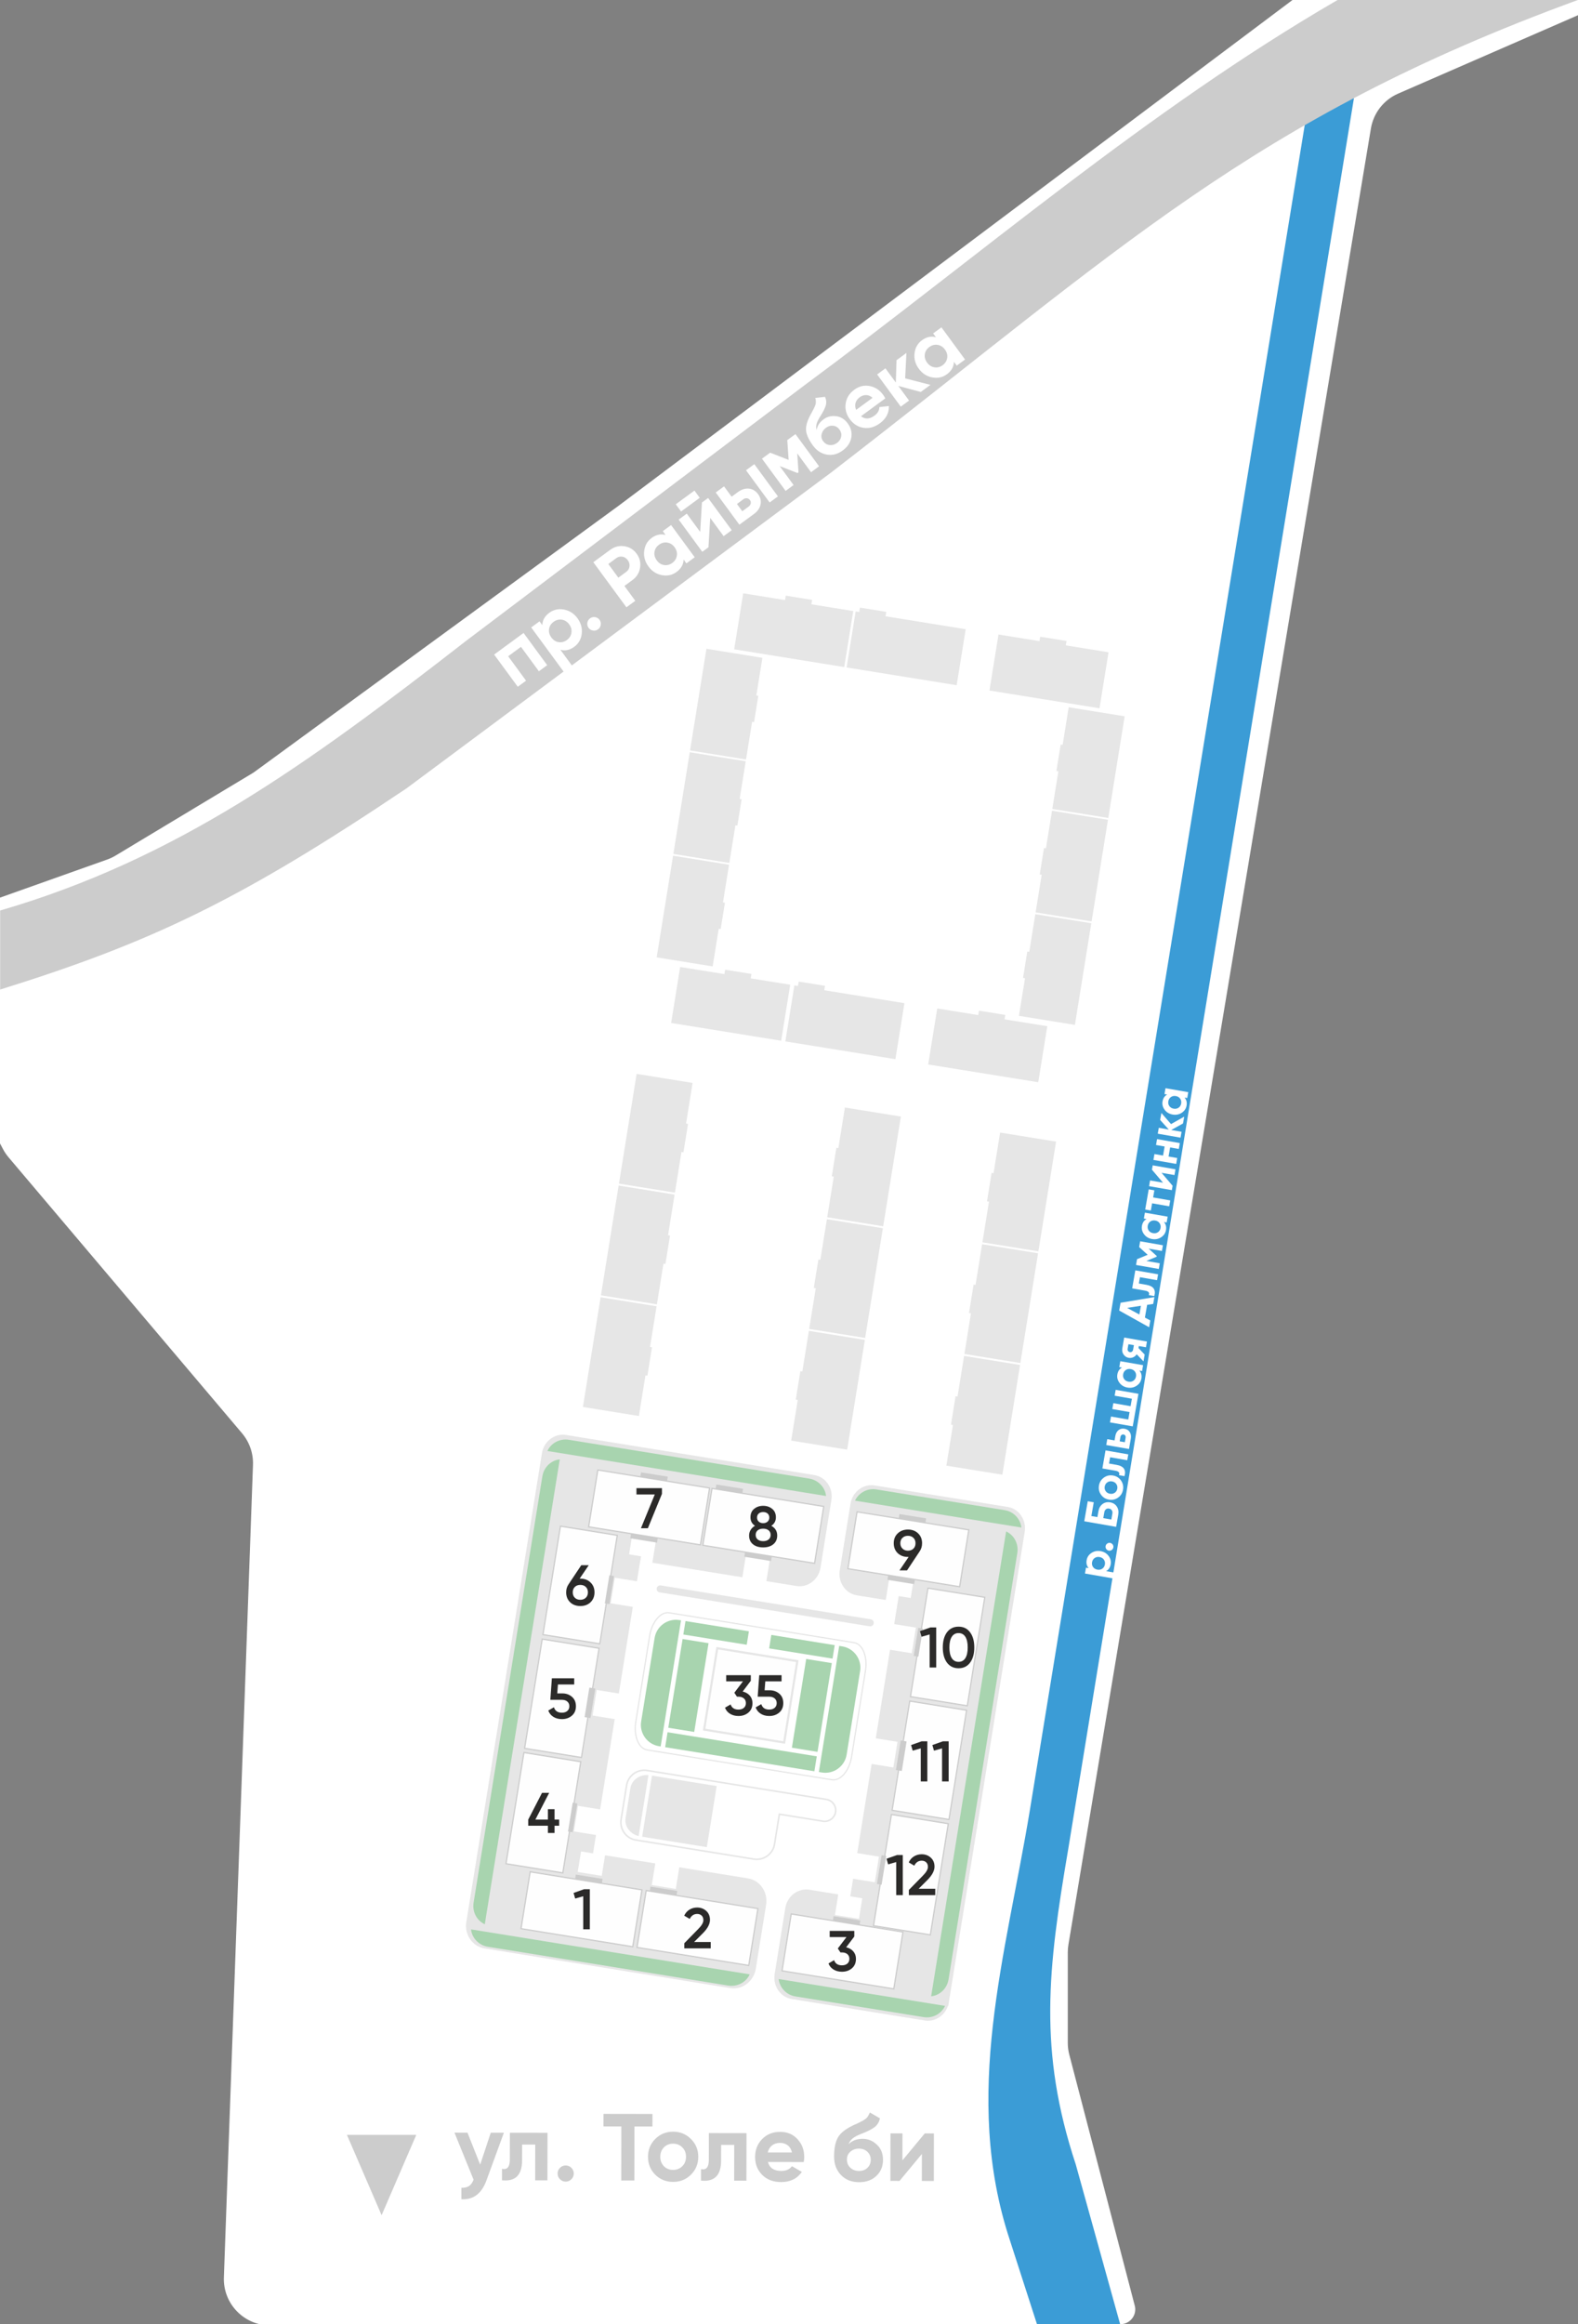 <?xml version="1.0" encoding="UTF-8"?> <svg xmlns="http://www.w3.org/2000/svg" width="2383" height="3508" viewBox="0 0 2383 3508" fill="none"><rect x="0" y="0" width="2383" height="3508" fill="#808080" stroke="none"/> <g clip-path="url(#clip0_1086_402)"> <path d="M934 763.5L2059.7 -80.899C2070.35 -88.89 2083.99 -91.779 2096.97 -88.796L2436.94 -10.66C2443.5 -9.152 2442.41 0.5 2435.68 0.5C2434.9 0.5 2434.13 0.66 2433.42 0.971L2111.34 141.319C2089.61 150.787 2074.15 170.607 2070.25 193.985L1613.45 2935.29C1612.82 2939.09 1612.5 2942.94 1612.5 2946.79V3083.52C1612.5 3089.48 1613.26 3095.42 1614.77 3101.19L1714 3481.5C1716.6 3495.27 1706.05 3508.02 1692.03 3508.04L408.157 3509.9C368.475 3509.95 336.68 3477.05 338.101 3437.39L382.031 2211.06C382.654 2193.65 376.761 2176.63 365.503 2163.33L12.914 1746.81C9.648 1742.95 6.809 1738.74 4.447 1734.27L-127.199 1485.06C-147.132 1447.33 -128.953 1400.69 -88.741 1386.4L161.881 1297.35C166.283 1295.79 170.517 1293.79 174.52 1291.38L383 1166L934 763.5Z" fill="white"></path> <path fill-rule="evenodd" clip-rule="evenodd" d="M1977.09 147.367L2044.65 148.057L1613.17 2791.04C1582.36 2972.01 1567.74 3095.11 1624.62 3267.19L1693.5 3515H1568.21L1524.98 3381.08C1452.74 3162.51 1518.91 2951.58 1555 2733.64L1977.09 147.367Z" fill="#3B9CD6"></path> <path d="M1640.99 2354.86C1641.79 2350.23 1644.24 2346.57 1648.32 2343.92C1652.4 2341.25 1656.97 2340.36 1662.07 2341.24C1667.16 2342.14 1671.17 2344.52 1674.09 2348.42C1677.03 2352.3 1678.09 2356.57 1677.28 2361.19C1676.45 2366 1674.13 2369.43 1670.33 2371.45L1688.13 2374.57L1686.59 2383.43L1638.45 2375.03L1640 2366.16L1644.07 2366.86C1641.17 2363.67 1640.14 2359.67 1640.99 2354.86ZM1664.64 2367.7C1666.77 2366.22 1668.06 2364.11 1668.55 2361.36C1669.03 2358.62 1668.51 2356.19 1667.03 2354.06C1665.53 2351.93 1663.37 2350.62 1660.51 2350.13C1657.68 2349.63 1655.2 2350.13 1653.07 2351.62C1650.94 2353.11 1649.64 2355.24 1649.16 2357.98C1648.68 2360.73 1649.18 2363.16 1650.68 2365.26C1652.18 2367.37 1654.36 2368.67 1657.19 2369.16C1660.04 2369.66 1662.53 2369.18 1664.64 2367.7Z" fill="white"></path> <path d="M1680.32 2331.25C1681.26 2332.59 1681.6 2334.07 1681.32 2335.67C1681.03 2337.28 1680.22 2338.55 1678.86 2339.49C1677.52 2340.44 1676.05 2340.78 1674.45 2340.5C1672.84 2340.22 1671.56 2339.41 1670.62 2338.06C1669.67 2336.71 1669.35 2335.24 1669.63 2333.64C1669.9 2332.03 1670.72 2330.76 1672.06 2329.82C1673.4 2328.85 1674.88 2328.52 1676.49 2328.8C1678.09 2329.08 1679.36 2329.9 1680.32 2331.25Z" fill="white"></path> <path d="M1658.8 2280.93C1659.62 2276.26 1661.68 2272.69 1664.97 2270.17C1668.26 2267.69 1672.11 2266.82 1676.51 2267.59C1680.96 2268.37 1684.3 2270.48 1686.56 2273.95C1688.81 2277.41 1689.53 2281.48 1688.72 2286.15L1685.5 2304.58L1637.37 2296.19L1642.66 2265.92L1651.73 2267.51L1648.11 2288.28L1657.24 2289.86L1658.8 2280.93ZM1679.84 2284.6C1680.18 2282.73 1679.91 2281.08 1679.04 2279.66C1678.18 2278.23 1676.79 2277.35 1674.86 2277.01C1672.93 2276.67 1671.34 2277.03 1670.08 2278.09C1668.8 2279.14 1668 2280.6 1667.67 2282.48L1666.12 2291.43L1678.28 2293.55L1679.84 2284.6Z" fill="white"></path> <path d="M1692.91 2234.67C1695.79 2238.81 1696.8 2243.42 1695.91 2248.51C1695.03 2253.6 1692.52 2257.59 1688.41 2260.48C1684.28 2263.38 1679.68 2264.38 1674.6 2263.49C1669.51 2262.6 1665.52 2260.1 1662.63 2255.98C1659.73 2251.86 1658.72 2247.26 1659.61 2242.17C1660.5 2237.09 1663.01 2233.08 1667.13 2230.17C1671.25 2227.24 1675.86 2226.23 1680.94 2227.12C1686.03 2228.01 1690.02 2230.52 1692.91 2234.67ZM1683.41 2253.16C1685.51 2251.7 1686.79 2249.65 1687.25 2246.99C1687.72 2244.33 1687.21 2241.96 1685.74 2239.87C1684.27 2237.76 1682.15 2236.48 1679.41 2236C1676.64 2235.51 1674.22 2236.02 1672.12 2237.49C1670.03 2238.97 1668.74 2241.03 1668.28 2243.69C1667.81 2246.35 1668.32 2248.71 1669.8 2250.78C1671.28 2252.87 1673.4 2254.15 1676.14 2254.62C1678.89 2255.11 1681.32 2254.61 1683.41 2253.16Z" fill="white"></path> <path d="M1669.49 2189.19L1703.87 2195.2L1702.32 2204.06L1676.47 2199.55L1674.81 2209.03L1686.29 2211.04C1696.92 2212.9 1700.88 2218.58 1698.13 2228.06L1689.81 2226.6C1690.59 2224.85 1690.52 2223.4 1689.62 2222.25C1688.71 2221.09 1686.93 2220.29 1684.27 2219.83L1664.74 2216.43L1669.49 2189.19Z" fill="white"></path> <path d="M1684.29 2167.46C1684.97 2163.57 1686.58 2160.62 1689.12 2158.61C1691.67 2156.59 1694.71 2155.9 1698.23 2156.51C1701.77 2157.13 1704.4 2158.82 1706.11 2161.57C1707.83 2164.32 1708.34 2167.65 1707.66 2171.54L1704.95 2187.08L1670.57 2181.09L1672.12 2172.21L1683.13 2174.13L1684.29 2167.46ZM1699.84 2170.11C1700.06 2168.87 1699.88 2167.79 1699.31 2166.87C1698.73 2165.93 1697.87 2165.37 1696.73 2165.18C1695.58 2164.97 1694.58 2165.21 1693.7 2165.89C1692.82 2166.56 1692.28 2167.52 1692.06 2168.75L1690.89 2175.49L1698.67 2176.85L1699.84 2170.11Z" fill="white"></path> <path d="M1683.27 2106.63L1684.81 2097.76L1719.19 2103.77L1710.6 2152.92L1676.22 2146.92L1677.77 2138.06L1703.83 2142.6L1705.81 2131.33L1679.73 2126.78L1681.3 2117.9L1707.35 2122.46L1709.32 2111.18L1683.27 2106.63Z" fill="white"></path> <path d="M1690.29 2063.43L1691.83 2054.56L1726.21 2060.56L1724.67 2069.43L1720.62 2068.71C1723.49 2071.95 1724.51 2075.99 1723.67 2080.8C1722.87 2085.38 1720.44 2089 1716.35 2091.67C1712.28 2094.33 1707.69 2095.23 1702.61 2094.33C1697.51 2093.45 1693.51 2091.06 1690.57 2087.18C1687.64 2083.28 1686.57 2079.05 1687.37 2074.46C1688.21 2069.65 1690.53 2066.21 1694.35 2064.13L1690.29 2063.43ZM1711.59 2084.01C1713.72 2082.54 1715.02 2080.43 1715.5 2077.67C1715.98 2074.93 1715.48 2072.48 1713.98 2070.36C1712.48 2068.24 1710.32 2066.92 1707.48 2066.42C1704.64 2065.93 1702.16 2066.43 1700.02 2067.93C1697.89 2069.41 1696.59 2071.53 1696.11 2074.29C1695.63 2077.04 1696.14 2079.46 1697.64 2081.58C1699.14 2083.68 1701.32 2084.97 1704.15 2085.47C1707 2085.97 1709.48 2085.48 1711.59 2084.01Z" fill="white"></path> <path d="M1697.67 2018.87L1732.05 2024.88L1730.55 2033.53L1719.83 2031.66L1719.28 2034.75L1728.62 2044.54L1726.84 2054.77L1716.58 2044.13C1715.27 2046.17 1713.52 2047.66 1711.29 2048.63C1709.07 2049.59 1706.81 2049.86 1704.53 2049.46C1701.32 2048.91 1698.74 2047.27 1696.81 2044.57C1694.87 2041.88 1694.22 2038.66 1694.87 2034.95L1697.67 2018.87ZM1702.9 2035.65C1702.67 2036.93 1702.87 2038.06 1703.48 2039.04C1704.08 2040.02 1705.03 2040.62 1706.31 2040.85C1707.55 2041.05 1708.61 2040.81 1709.49 2040.09C1710.36 2039.37 1710.92 2038.37 1711.15 2037.08L1712.32 2030.35L1704.08 2028.91L1702.9 2035.65Z" fill="white"></path> <path d="M1741.49 1968.12L1732.32 1969.5L1728.97 1988.69L1737.12 1993.08L1735.34 2003.31L1690.15 1978.08L1692.21 1966.32L1743.28 1957.81L1741.49 1968.12ZM1720.63 1984.1L1722.94 1970.91L1702.12 1974.08L1720.63 1984.1Z" fill="white"></path> <path d="M1714.49 1917.42L1748.87 1923.42L1747.32 1932.29L1721.48 1927.78L1719.82 1937.26L1731.29 1939.27C1741.93 1941.12 1745.88 1946.8 1743.14 1956.28L1734.81 1954.83C1735.59 1953.08 1735.52 1951.63 1734.62 1950.48C1733.71 1949.32 1731.92 1948.52 1729.26 1948.06L1709.74 1944.64L1714.49 1917.42Z" fill="white"></path> <path d="M1721.81 1873.57L1756.18 1879.56L1754.68 1888.15L1734.61 1884.64L1746.83 1895.78L1746.65 1896.88L1731.22 1903.25L1751.43 1906.77L1749.94 1915.31L1715.56 1909.31L1717.09 1900.58L1733.13 1893.96L1720.29 1882.29L1721.81 1873.57Z" fill="white"></path> <path d="M1727.41 1839.24L1728.95 1830.37L1763.33 1836.38L1761.79 1845.24L1757.74 1844.53C1760.61 1847.77 1761.63 1851.81 1760.79 1856.62C1759.99 1861.19 1757.56 1864.82 1753.47 1867.49C1749.4 1870.16 1744.81 1871.05 1739.73 1870.16C1734.63 1869.27 1730.63 1866.87 1727.69 1862.99C1724.76 1859.1 1723.69 1854.87 1724.49 1850.28C1725.34 1845.46 1727.65 1842.03 1731.47 1839.95L1727.41 1839.24ZM1748.71 1859.82C1750.84 1858.35 1752.14 1856.24 1752.62 1853.49C1753.1 1850.75 1752.6 1848.29 1751.1 1846.18C1749.6 1844.05 1747.44 1842.73 1744.6 1842.24C1741.76 1841.74 1739.28 1842.25 1737.14 1843.74C1735.01 1845.23 1733.71 1847.35 1733.23 1850.11C1732.75 1852.86 1733.26 1855.29 1734.76 1857.39C1736.26 1859.49 1738.44 1860.79 1741.27 1861.28C1744.12 1861.78 1746.6 1861.3 1748.71 1859.82Z" fill="white"></path> <path d="M1734.71 1795.17L1743.24 1796.66L1741.38 1807.38L1767.22 1811.9L1765.67 1820.76L1739.83 1816.25L1737.93 1827.11L1729.4 1825.62L1734.71 1795.17Z" fill="white"></path> <path d="M1739.61 1765.54L1740.76 1758.94L1775.13 1764.94L1773.61 1773.62L1754.09 1770.2L1770.79 1789.76L1769.64 1796.37L1735.26 1790.36L1736.77 1781.71L1756.3 1785.11L1739.61 1765.54Z" fill="white"></path> <path d="M1745.76 1728.22L1747.31 1719.34L1781.69 1725.34L1780.14 1734.21L1767.07 1731.92L1764.69 1745.62L1777.75 1747.89L1776.2 1756.77L1741.82 1750.76L1743.37 1741.9L1756.37 1744.16L1758.76 1730.48L1745.76 1728.22Z" fill="white"></path> <path d="M1788.29 1685.47L1786.49 1695.77L1768.7 1705.57L1784.31 1708.29L1782.76 1717.16L1748.38 1711.16L1749.93 1702.29L1765.06 1704.94L1751.99 1690.46L1753.84 1679.88L1768.41 1696.67L1788.29 1685.47Z" fill="white"></path> <path d="M1758.53 1651.35L1760.07 1642.49L1794.44 1648.49L1792.89 1657.35L1788.84 1656.64C1791.71 1659.89 1792.73 1663.92 1791.9 1668.73C1791.1 1673.31 1788.66 1676.93 1784.59 1679.61C1780.51 1682.27 1775.92 1683.16 1770.84 1682.27C1765.75 1681.38 1761.74 1678.99 1758.8 1675.1C1755.87 1671.21 1754.79 1666.98 1755.59 1662.39C1756.45 1657.57 1758.76 1654.14 1762.58 1652.06L1758.53 1651.35ZM1779.83 1671.93C1781.95 1670.46 1783.26 1668.35 1783.73 1665.6C1784.22 1662.86 1783.71 1660.41 1782.21 1658.3C1780.72 1656.16 1778.55 1654.84 1775.72 1654.35C1772.86 1653.85 1770.38 1654.36 1768.25 1655.85C1766.13 1657.34 1764.82 1659.47 1764.35 1662.22C1763.86 1664.97 1764.37 1667.4 1765.88 1669.5C1767.38 1671.6 1769.54 1672.9 1772.38 1673.39C1775.22 1673.89 1777.71 1673.41 1779.83 1671.93Z" fill="white"></path> <path fill-rule="evenodd" clip-rule="evenodd" d="M913.715 2800.34L989.565 2812.58L984.302 2845.19L1020.57 2851.05L1025.83 2818.43L1129.64 2835.18C1147.72 2838.1 1160 2856.04 1156.94 2875.05L1141.37 2971.54C1138.3 2990.55 1120.99 3003.72 1102.91 3000.8L731.53 2940.87C713.441 2937.95 701.154 2920.01 704.216 2900.99L709.799 2866.42L721.115 2796.29L800.846 2302.2L812.162 2232.05L818.396 2193.42C821.277 2175.52 837.566 2163.14 854.594 2165.88L1229.85 2226.43C1246.87 2229.18 1258.44 2246.07 1255.54 2263.96L1239.03 2366.34C1236.13 2384.23 1219.84 2396.63 1202.83 2393.88L1157.32 2386.53L1163.26 2349.77L1126.99 2343.91L1121.05 2380.69L985.163 2358.76L986.263 2351.98L991.266 2320.97L973.126 2318.04L954.997 2315.12L949.994 2346.12L968.124 2349.05L967.033 2355.84L966.843 2355.81L961.85 2386.74L928.433 2381.34L922.2 2419.97L955.617 2425.37L934.516 2556.15L901.089 2550.77L894.855 2589.4L928.283 2594.79L906.291 2731.06L872.874 2725.67L866.631 2764.3L900.058 2769.69L899.288 2774.45L895.586 2797.41L877.446 2794.49L872.444 2825.49L890.583 2828.42L908.713 2831.35L913.715 2800.34Z" fill="#E6E6E6"></path> <path fill-rule="evenodd" clip-rule="evenodd" d="M1222.14 2852.3L1265.9 2859.36L1260.89 2890.41L1279.03 2893.33L1297.16 2896.26L1302.17 2865.21L1284.04 2862.28L1287.89 2838.39L1288.31 2835.76L1321.1 2841.04L1327.33 2802.36L1294.55 2797.07L1316.28 2662.46L1349.05 2667.75L1355.3 2629.07L1322.52 2623.78L1344.09 2490.08L1376.87 2495.37L1383.11 2456.69L1350.33 2451.4L1355.74 2417.9H1355.73L1357.15 2409.07L1375.28 2412L1380.29 2380.94L1362.16 2378.02L1344.02 2375.1L1339.01 2406.15L1337.59 2414.97L1293.84 2407.92C1276.82 2405.16 1265.26 2388.27 1268.15 2370.35L1284.4 2269.65C1287.29 2251.73 1303.58 2239.33 1320.6 2242.07L1521.77 2274.54C1538.79 2277.28 1550.36 2294.19 1547.47 2312.1L1545.49 2324.31L1529.89 2421.02L1450.47 2913.19L1432.9 3022.11L1432 3027.71L1431.53 3027.63C1426.52 3042.5 1411.9 3052.14 1396.69 3049.69L1195.52 3017.22C1178.5 3014.48 1166.94 2997.57 1169.83 2979.66L1185.93 2879.88C1188.82 2861.96 1205.12 2849.55 1222.14 2852.3Z" fill="#E6E6E6"></path> <path d="M1463.04 2309.13L1294.26 2281.9L1280.41 2367.74L1449.18 2394.97L1463.04 2309.13Z" fill="#FEFEFE" stroke="#CCCCCC" stroke-width="1.851" stroke-miterlimit="22.926"></path> <path d="M1398.59 2291.79L1358.22 2285.27L1357.08 2292.29L1397.46 2298.8L1398.59 2291.79Z" fill="#CCCCCC"></path> <path d="M1122.16 2247.18L1081.78 2240.67L1080.65 2247.68L1121.03 2254.2L1122.16 2247.18Z" fill="#CCCCCC"></path> <path d="M1243.98 2273.78L1075.21 2246.55L1061.36 2332.39L1230.13 2359.62L1243.98 2273.78Z" fill="#FEFEFE" stroke="#CCCCCC" stroke-width="1.851" stroke-miterlimit="22.926"></path> <path d="M1071.56 2245.96L902.786 2218.73L888.935 2304.56L1057.71 2331.8L1071.56 2245.96Z" fill="#FEFEFE" stroke="#CCCCCC" stroke-width="1.851" stroke-miterlimit="22.926"></path> <path d="M1008.45 2228.83L968.073 2222.32L966.941 2229.33L1007.32 2235.85L1008.45 2228.83Z" fill="#CCCCCC"></path> <path d="M1373.83 2567.53L1347.22 2732.42L1433.06 2746.27L1459.67 2581.38L1373.83 2567.53Z" fill="#FEFEFE" stroke="#CCCCCC" stroke-width="1.829" stroke-miterlimit="22.926"></path> <path d="M1360.96 2628.13L1354.06 2670.85L1361.08 2671.98L1367.97 2629.26L1360.96 2628.13Z" fill="#CCCCCC" stroke="#CCCCCC" stroke-width="1.904" stroke-miterlimit="22.926"></path> <path d="M1363.62 2916.11L1194.85 2888.88L1181 2974.71L1349.77 3001.95L1363.62 2916.11Z" fill="#FEFEFE" stroke="#CCCCCC" stroke-width="1.851" stroke-miterlimit="22.926"></path> <path d="M1299.19 2898.76L1258.82 2892.25L1257.68 2899.26L1298.06 2905.78L1299.19 2898.76Z" fill="#CCCCCC"></path> <path d="M1022.75 2854.16L982.378 2847.65L981.246 2854.66L1021.62 2861.17L1022.75 2854.16Z" fill="#CCCCCC"></path> <path d="M1144.57 2880.76L975.803 2853.53L961.952 2939.37L1130.72 2966.6L1144.57 2880.76Z" fill="#FEFEFE" stroke="#CCCCCC" stroke-width="1.851" stroke-miterlimit="22.926"></path> <path d="M969.41 2852.5L800.639 2825.26L786.788 2911.1L955.559 2938.33L969.41 2852.5Z" fill="#FEFEFE" stroke="#CCCCCC" stroke-width="1.851" stroke-miterlimit="22.926"></path> <path d="M909.955 2835.96L869.58 2829.45L868.448 2836.46L908.824 2842.98L909.955 2835.96Z" fill="#CCCCCC"></path> <path d="M1289.78 2479.36L1010.72 2434.33C997.774 2432.24 984.483 2447.89 981.032 2469.27L960.134 2598.79C956.683 2620.18 964.377 2639.21 977.32 2641.3L1256.38 2686.32C1269.32 2688.41 1282.61 2672.77 1286.06 2651.38L1306.96 2521.87C1310.41 2500.48 1302.72 2481.45 1289.78 2479.36Z" stroke="#E6E6E6" stroke-width="1.802" stroke-miterlimit="22.926"></path> <path fill-rule="evenodd" clip-rule="evenodd" d="M1234.55 2644.19L1256.16 2510.24L1217.48 2504L1195.86 2637.95L1234.55 2644.19Z" fill="#A8D4AF"></path> <path fill-rule="evenodd" clip-rule="evenodd" d="M1229.82 2673.53L1004.47 2637.17L1008.11 2614.59L1047.29 2620.92L1194.77 2644.72L1233.46 2650.96L1229.82 2673.53Z" fill="#A8D4AF"></path> <path fill-rule="evenodd" clip-rule="evenodd" d="M1267.31 2484.26L1271.95 2485.01C1289.61 2487.85 1301.73 2504.63 1298.88 2522.29L1278.52 2648.45C1275.66 2666.11 1258.89 2678.22 1241.24 2675.38L1236.58 2674.63L1240.23 2652.05L1241.33 2645.28L1262.94 2511.33L1264.03 2504.57L1267.31 2484.26Z" fill="#A8D4AF"></path> <path fill-rule="evenodd" clip-rule="evenodd" d="M1164.79 2467.71L1260.54 2483.16L1257.25 2503.47L1218.57 2497.22L1161.51 2488.02L1164.79 2467.71Z" fill="#A8D4AF"></path> <path fill-rule="evenodd" clip-rule="evenodd" d="M1035.19 2446.8L1130.94 2462.24L1127.67 2482.56L1071.09 2473.43L1031.92 2467.11L1035.19 2446.8Z" fill="#A8D4AF"></path> <path fill-rule="evenodd" clip-rule="evenodd" d="M1025.86 2445.3L1028.43 2445.71L997.699 2636.08L995.148 2635.66C977.488 2632.81 965.372 2616.03 968.224 2598.38L988.584 2472.22C991.426 2454.56 1008.2 2442.44 1025.86 2445.3Z" fill="#A8D4AF"></path> <path fill-rule="evenodd" clip-rule="evenodd" d="M1009.21 2607.83L1048.38 2614.14L1069.99 2480.2L1030.82 2473.88L1009.21 2607.83Z" fill="#A8D4AF"></path> <path d="M1204.05 2507.29L1083.15 2487.78L1063.33 2610.61L1184.23 2630.11L1204.05 2507.29Z" fill="#FEFEFE" stroke="#E6E6E6" stroke-width="3.262" stroke-miterlimit="22.926"></path> <path fill-rule="evenodd" clip-rule="evenodd" d="M960.32 2777.31L1138.6 2806.07C1153.28 2808.45 1167.24 2798.37 1169.61 2783.68L1176.94 2738.26L1242.71 2748.87C1251.75 2750.33 1260.35 2744.12 1261.81 2735.09C1263.27 2726.04 1257.05 2717.45 1248.02 2715.99L1155.54 2701.07L1040.07 2682.44L977.268 2672.3C962.581 2669.93 948.624 2680.01 946.252 2694.7L937.928 2746.3C935.557 2760.98 945.632 2774.94 960.32 2777.31Z" stroke="#E6E6E6" stroke-width="2.361" stroke-miterlimit="22.926"></path> <path fill-rule="evenodd" clip-rule="evenodd" d="M969.734 2772.27L1067.42 2788.02L1082.29 2695.82L1041.73 2689.26L984.612 2680.05L969.734 2772.27ZM979.279 2679.28C966.012 2678.16 953.986 2686.61 952.015 2698.85L944.701 2744.16C942.72 2756.41 951.485 2768.21 964.431 2771.33L979.279 2679.28Z" fill="#E6E6E6"></path> <path d="M1314.92 2445.07L997.638 2393.88C995.249 2393.49 992.998 2395.13 992.61 2397.53C992.223 2399.93 993.845 2402.19 996.234 2402.58L1313.52 2453.78C1315.91 2454.16 1318.16 2452.53 1318.54 2450.12C1318.93 2447.72 1317.31 2445.46 1314.92 2445.07Z" fill="#E6E6E6" stroke="#E6E6E6" stroke-width="1.845" stroke-miterlimit="22.926"></path> <path d="M1381.65 2384.07L1341.28 2377.55L1340.15 2384.56L1380.52 2391.08L1381.65 2384.07Z" fill="#CCCCCC"></path> <path d="M1165.51 2349.22L1125.14 2342.7L1124 2349.72L1164.38 2356.23L1165.51 2349.22Z" fill="#CCCCCC"></path> <path d="M993.314 2321.4L952.938 2314.89L951.807 2321.9L992.182 2328.42L993.314 2321.4Z" fill="#CCCCCC"></path> <path d="M1401.34 2397.08L1374.92 2560.81L1460.75 2574.66L1487.17 2410.93L1401.34 2397.08Z" fill="#FEFEFE" stroke="#CCCCCC" stroke-width="1.823" stroke-miterlimit="22.926"></path> <path d="M1346.2 2738.76L1319.12 2906.61L1404.95 2920.46L1432.04 2752.61L1346.2 2738.76Z" fill="#FEFEFE" stroke="#CCCCCC" stroke-width="1.846" stroke-miterlimit="22.926"></path> <path d="M1386.71 2456.95L1379.87 2499.37L1386.88 2500.51L1393.73 2458.08L1386.71 2456.95Z" fill="#CCCCCC"></path> <path d="M1331.33 2800.16L1324.31 2843.64L1331.32 2844.78L1338.34 2801.29L1331.33 2800.16Z" fill="#CCCCCC"></path> <path d="M904.661 2487.84L878.055 2652.72L792.217 2638.87L818.824 2473.99L904.661 2487.84Z" fill="#FEFEFE" stroke="#CCCCCC" stroke-width="1.829" stroke-miterlimit="22.926"></path> <path d="M897.813 2549.41L890.919 2592.13L883.905 2591L890.798 2548.28L897.813 2549.41Z" fill="#CCCCCC" stroke="#CCCCCC" stroke-width="1.904" stroke-miterlimit="22.926"></path> <path d="M932.165 2317.39L905.746 2481.11L819.909 2467.26L846.328 2303.54L932.165 2317.39Z" fill="#FEFEFE" stroke="#CCCCCC" stroke-width="1.823" stroke-miterlimit="22.926"></path> <path d="M877.032 2659.07L849.948 2826.91L764.111 2813.06L791.194 2645.22L877.032 2659.07Z" fill="#FEFEFE" stroke="#CCCCCC" stroke-width="1.846" stroke-miterlimit="22.926"></path> <path d="M927.214 2378.82L920.369 2421.24L913.355 2420.11L920.2 2377.69L927.214 2378.82Z" fill="#CCCCCC"></path> <path d="M871.834 2722.03L864.816 2765.52L857.802 2764.39L864.819 2720.9L871.834 2722.03Z" fill="#CCCCCC"></path> <path fill-rule="evenodd" clip-rule="evenodd" d="M1542.48 2305.61L1291.16 2265.06C1296.76 2253.22 1309.76 2245.91 1323.32 2248.1L1517.29 2279.4C1530.86 2281.59 1540.9 2292.61 1542.48 2305.61Z" fill="#A8D4AF"></path> <path fill-rule="evenodd" clip-rule="evenodd" d="M1247.45 2258.01L826.64 2190.1C831.922 2178.27 845.189 2170.95 859.127 2173.2L1221.93 2231.74C1235.85 2234 1246.16 2245.11 1247.45 2258.01Z" fill="#A8D4AF"></path> <path fill-rule="evenodd" clip-rule="evenodd" d="M1427.18 3027.65L1175.85 2987.1C1177.44 3000.1 1187.49 3011.12 1201.05 3013.31L1395.02 3044.61C1408.58 3046.8 1421.59 3039.5 1427.18 3027.65Z" fill="#A8D4AF"></path> <path fill-rule="evenodd" clip-rule="evenodd" d="M1132.15 2980.04L711.33 2912.14C712.631 2925.04 722.926 2936.16 736.853 2938.4L1099.65 2996.94C1113.59 2999.19 1126.87 2991.88 1132.15 2980.04Z" fill="#A8D4AF"></path> <path fill-rule="evenodd" clip-rule="evenodd" d="M845.32 2202.76L732.101 2904.39C720.265 2899.1 712.951 2885.83 715.192 2871.9L819.046 2228.28C821.297 2214.36 832.423 2204.05 845.32 2202.76Z" fill="#A8D4AF"></path> <path fill-rule="evenodd" clip-rule="evenodd" d="M1519.38 2311.53L1406.17 3013.15C1419.07 3011.86 1430.18 3001.57 1432.44 2987.63L1536.29 2344.02C1538.54 2330.09 1531.22 2316.81 1519.38 2311.53Z" fill="#A8D4AF"></path> <path fill-rule="evenodd" clip-rule="evenodd" d="M725.127 3267.26L741.125 3219.07L760.936 3219.1L734.702 3290.82C727.398 3310.99 714.751 3320.53 696.772 3319.45L696.792 3302.23C701.675 3302.33 705.527 3301.43 708.348 3299.52C711.18 3297.62 713.451 3294.42 715.182 3289.92L686.307 3218.98L705.967 3219.01L725.127 3267.26ZM769.97 3219.12L826.81 3219.2L826.69 3290.96L808.18 3290.93L808.26 3236.97L788.46 3236.94L788.42 3260.9C788.39 3283 778.275 3292.99 758.094 3290.85L758.124 3273.49C761.946 3274.45 764.868 3273.79 766.879 3271.49C768.89 3269.2 769.9 3265.32 769.91 3259.87L769.97 3219.12ZM866.461 3280.69C866.451 3284.04 865.25 3286.9 862.859 3289.3C860.468 3291.69 857.596 3292.88 854.244 3292.87C850.893 3292.87 848.021 3291.67 845.64 3289.27C843.249 3286.87 842.058 3284 842.058 3280.65C842.068 3277.3 843.269 3274.44 845.67 3272.05C848.061 3269.66 850.933 3268.47 854.284 3268.48C857.626 3268.48 860.497 3269.68 862.889 3272.08C865.28 3274.47 866.461 3277.34 866.461 3280.69ZM911.384 3190.63L985.283 3190.75L985.253 3209.7L958.128 3209.65L957.998 3291.17L938.198 3291.14L938.328 3209.62L911.354 3209.58L911.384 3190.63ZM1043.4 3282.41C1036.12 3289.67 1027.12 3293.29 1016.41 3293.28C1005.69 3293.26 996.709 3289.61 989.445 3282.32C982.181 3275.04 978.559 3266.04 978.579 3255.33C978.599 3244.7 982.251 3235.77 989.535 3228.5C996.909 3221.15 1005.91 3217.48 1016.53 3217.5C1027.15 3217.52 1036.14 3221.21 1043.49 3228.59C1050.85 3235.97 1054.52 3244.92 1054.5 3255.45C1054.48 3266.06 1050.79 3275.06 1043.4 3282.41ZM1002.52 3269.58C1006.25 3273.31 1010.89 3275.18 1016.44 3275.19C1021.98 3275.2 1026.62 3273.34 1030.37 3269.62C1034.1 3265.89 1035.98 3261.16 1035.99 3255.42C1036 3249.68 1034.14 3244.94 1030.41 3241.2C1026.68 3237.46 1022.05 3235.59 1016.5 3235.58C1010.95 3235.57 1006.31 3237.43 1002.57 3241.15C998.93 3244.97 997.099 3249.72 997.089 3255.36C997.089 3261 998.9 3265.74 1002.52 3269.58ZM1070.49 3219.6L1127.32 3219.69L1127.2 3291.44L1108.69 3291.41L1108.78 3237.45L1088.97 3237.42L1088.93 3261.38C1088.9 3283.48 1078.78 3293.47 1058.6 3291.33L1058.63 3273.97C1062.45 3274.93 1065.37 3274.27 1067.39 3271.97C1069.4 3269.68 1070.42 3265.8 1070.42 3260.35L1070.49 3219.6ZM1213.78 3263.31L1159.68 3263.22C1162.05 3272.22 1168.8 3276.73 1179.89 3276.74C1186.98 3276.76 1192.33 3274.37 1195.98 3269.6L1210.89 3278.23C1203.8 3288.46 1193.36 3293.56 1179.58 3293.54C1167.72 3293.52 1158.2 3289.92 1151.04 3282.72C1143.88 3275.54 1140.3 3266.49 1140.31 3255.59C1140.33 3244.87 1143.9 3235.88 1150.98 3228.62C1157.98 3221.36 1167.08 3217.74 1178.26 3217.76C1188.89 3217.78 1197.54 3221.42 1204.23 3228.7C1211.1 3235.99 1214.53 3244.98 1214.51 3255.71C1214.51 3257.71 1214.27 3260.25 1213.78 3263.31ZM1159.41 3248.87L1196.01 3248.92C1194.97 3244.23 1192.84 3240.65 1189.64 3238.16C1186.44 3235.66 1182.65 3234.42 1178.24 3234.41C1173.26 3234.4 1169.15 3235.66 1165.9 3238.19C1162.64 3240.72 1160.47 3244.28 1159.41 3248.87ZM1297.26 3293.72C1285.97 3293.71 1276.83 3290.06 1269.86 3282.77C1262.99 3275.49 1259.56 3266.25 1259.58 3255.06C1259.6 3242.91 1261.43 3233.49 1265.08 3226.79C1268.63 3220.1 1275.95 3214.04 1287.06 3208.6C1287.35 3208.41 1287.9 3208.12 1288.71 3207.74C1289.53 3207.36 1290.39 3206.98 1291.3 3206.6C1292.21 3206.22 1293.09 3205.84 1293.95 3205.46L1299.99 3202.45C1301.43 3201.79 1302.96 3200.93 1304.58 3199.88C1306.98 3198.45 1308.75 3196.97 1309.9 3195.44C1311.05 3193.91 1312.3 3191.61 1313.64 3188.55L1328.84 3197.33C1327.59 3203.17 1324.76 3207.7 1320.35 3210.96C1315.84 3214.2 1309.34 3217.44 1300.82 3220.68C1294.88 3222.97 1290.48 3225.3 1287.6 3227.69C1284.73 3230.07 1282.67 3233 1281.42 3236.44C1286.69 3231 1293.87 3228.27 1302.96 3228.29C1310.99 3228.3 1318.08 3231.24 1324.19 3237.08C1330.39 3242.83 1333.49 3250.49 1333.47 3260.06C1333.46 3269.91 1330.1 3277.99 1323.39 3284.29C1316.79 3290.6 1308.07 3293.74 1297.26 3293.72ZM1297.06 3243.06C1292.26 3243.05 1288.06 3244.53 1284.42 3247.49C1280.78 3250.55 1278.96 3254.52 1278.95 3259.39C1278.94 3264.46 1280.65 3268.63 1284.09 3271.89C1287.62 3275.15 1291.97 3276.78 1297.15 3276.79C1302.41 3276.8 1306.66 3275.23 1309.92 3272.07C1313.27 3268.92 1314.95 3264.9 1314.96 3260.02C1314.97 3255.15 1313.3 3251.11 1309.96 3247.89C1306.62 3244.68 1302.32 3243.07 1297.06 3243.06ZM1362.75 3260.82L1396.54 3220.12L1410.32 3220.14L1410.2 3291.9L1392.12 3291.87L1392.18 3251.11L1358.4 3291.82L1344.62 3291.79L1344.73 3220.03L1362.82 3220.06L1362.75 3260.82Z" fill="#CCCCCC"></path> <path d="M961.14 2255.7V2246.18H999.62V2254.83L978.349 2306.71H967.893L988.814 2255.7H961.14Z" fill="#2B2A29"></path> <path d="M1164.79 2303C1170.73 2306.28 1173.7 2311.19 1173.7 2317.7C1173.7 2323.18 1171.78 2327.53 1167.95 2330.76C1164.12 2333.99 1158.96 2335.6 1152.51 2335.6C1146.06 2335.6 1140.89 2334.02 1137.03 2330.85C1133.17 2327.67 1131.24 2323.29 1131.24 2317.7C1131.24 2314.59 1132.02 2311.75 1133.58 2309.18C1135.13 2306.62 1137.32 2304.56 1140.14 2303C1135.59 2300 1133.32 2295.74 1133.32 2290.2C1133.32 2284.67 1135.16 2280.4 1138.85 2277.41C1142.59 2274.35 1147.15 2272.83 1152.51 2272.83C1157.81 2272.83 1162.33 2274.35 1166.09 2277.41C1169.84 2280.46 1171.71 2284.73 1171.71 2290.2C1171.71 2295.68 1169.4 2299.95 1164.79 2303ZM1152.51 2282.25C1149.75 2282.25 1147.51 2282.98 1145.81 2284.45C1144.1 2285.92 1143.25 2287.98 1143.25 2290.63C1143.25 2293.18 1144.12 2295.21 1145.86 2296.73C1147.59 2298.26 1149.8 2299.02 1152.51 2299.02C1155.16 2299.02 1157.37 2298.26 1159.12 2296.73C1160.88 2295.21 1161.76 2293.18 1161.76 2290.63C1161.76 2287.98 1160.89 2285.92 1159.17 2284.45C1157.44 2282.98 1155.22 2282.25 1152.51 2282.25ZM1152.51 2326.17C1155.91 2326.17 1158.63 2325.34 1160.68 2323.66C1162.72 2321.99 1163.76 2319.69 1163.76 2316.75C1163.76 2313.81 1162.72 2311.51 1160.68 2309.83C1158.63 2308.16 1155.91 2307.32 1152.51 2307.32C1149.05 2307.32 1146.3 2308.16 1144.25 2309.83C1142.2 2311.51 1141.18 2313.81 1141.18 2316.75C1141.18 2319.69 1142.2 2321.99 1144.25 2323.66C1146.3 2325.34 1149.05 2326.17 1152.51 2326.17Z" fill="#2B2A29"></path> <path d="M1392.48 2329.33C1392.48 2333.94 1391.27 2338 1388.85 2341.52L1369.74 2370.32H1358.34L1372.16 2350H1371.13C1364.84 2350 1359.69 2348.09 1355.66 2344.29C1351.67 2340.42 1349.68 2335.44 1349.68 2329.33C1349.68 2323.22 1351.67 2318.26 1355.66 2314.46C1359.69 2310.6 1364.84 2308.66 1371.13 2308.66C1377.47 2308.66 1382.6 2310.6 1386.52 2314.46C1390.49 2318.26 1392.48 2323.22 1392.48 2329.33ZM1359.63 2329.33C1359.63 2332.62 1360.71 2335.31 1362.87 2337.41C1365.03 2339.52 1367.78 2340.57 1371.13 2340.57C1374.48 2340.57 1377.21 2339.55 1379.35 2337.5C1381.48 2335.46 1382.54 2332.73 1382.54 2329.33C1382.54 2325.92 1381.48 2323.2 1379.35 2321.16C1377.21 2319.11 1374.48 2318.09 1371.13 2318.09C1367.78 2318.09 1365.03 2319.11 1362.87 2321.16C1360.71 2323.2 1359.63 2325.92 1359.63 2329.33Z" fill="#2B2A29"></path> <path d="M1389.25 2461.99L1405.17 2456.37H1413.82V2516.9H1403.87V2467.01L1391.68 2470.47L1389.25 2461.99Z" fill="#2B2A29"></path> <path d="M1465 2509.46C1460.85 2515.17 1455.04 2518.02 1447.53 2518.02C1440.1 2518.02 1434.25 2515.17 1429.98 2509.46C1425.83 2503.76 1423.76 2496.14 1423.76 2486.64C1423.76 2477.12 1425.83 2469.51 1429.98 2463.81C1434.25 2458.1 1440.1 2455.24 1447.53 2455.24C1455.04 2455.24 1460.85 2458.1 1465 2463.81C1469.22 2469.46 1471.32 2477.06 1471.32 2486.64C1471.32 2496.2 1469.22 2503.82 1465 2509.46ZM1447.53 2508.34C1452.04 2508.34 1455.47 2506.47 1457.83 2502.72C1460.19 2498.97 1461.37 2493.61 1461.37 2486.64C1461.37 2479.66 1460.19 2474.3 1457.83 2470.55C1455.47 2466.81 1452.04 2464.93 1447.53 2464.93C1443.1 2464.93 1439.68 2466.81 1437.29 2470.55C1434.9 2474.3 1433.71 2479.66 1433.71 2486.64C1433.71 2493.61 1434.9 2498.97 1437.29 2502.72C1439.68 2506.47 1443.1 2508.34 1447.53 2508.34Z" fill="#2B2A29"></path> <path d="M1290.12 2922.91L1277.84 2939.17C1282.34 2940.21 1285.93 2942.27 1288.61 2945.36C1291.28 2948.44 1292.62 2952.2 1292.62 2956.64C1292.62 2962.7 1290.58 2967.45 1286.49 2970.91C1282.46 2974.36 1277.43 2976.09 1271.44 2976.09C1266.72 2976.09 1262.54 2975.01 1258.91 2972.85C1255.27 2970.69 1252.68 2967.59 1251.12 2963.56L1259.6 2958.62C1261.39 2963.82 1265.33 2966.41 1271.44 2966.41C1274.9 2966.41 1277.63 2965.53 1279.66 2963.78C1281.68 2962.02 1282.69 2959.63 1282.69 2956.64C1282.69 2953.64 1281.68 2951.28 1279.66 2949.55C1277.63 2947.82 1274.9 2946.96 1271.44 2946.96H1269.19L1265.22 2940.98L1278.28 2923.79H1252.94V2914.44H1290.12V2922.91Z" fill="#2B2A29"></path> <path d="M866.16 2857.14L882.068 2851.52H890.713V2912.05H880.768V2862.15L868.581 2865.61L866.16 2857.14Z" fill="#2B2A29"></path> <path d="M1073.28 2940.81H1033.41V2933.04L1054.51 2911.51C1059.64 2906.38 1062.2 2901.93 1062.2 2898.19C1062.2 2895.31 1061.34 2893.03 1059.61 2891.36C1057.88 2889.69 1055.63 2888.85 1052.87 2888.85C1047.79 2888.85 1044.04 2891.36 1041.62 2896.37L1033.24 2891.45C1035.08 2887.47 1037.74 2884.42 1041.19 2882.32C1044.65 2880.21 1048.52 2879.16 1052.78 2879.16C1058.14 2879.16 1062.69 2880.83 1066.44 2884.18C1070.25 2887.59 1072.15 2892.14 1072.15 2897.84C1072.15 2903.95 1068.72 2910.53 1061.86 2917.56L1048.2 2931.22H1073.28V2940.81Z" fill="#2B2A29"></path> <path d="M837.455 2746.45H844.369V2755.71H837.455V2766.6H827.43V2755.71H797.685V2746.45L818.515 2706.07H829.331L808.49 2746.45H827.43V2730.71H837.455V2746.45Z" fill="#2B2A29"></path> <path d="M841.528 2555.97H849.142C854.905 2555.97 859.778 2557.7 863.76 2561.16C867.732 2564.56 869.723 2569.29 869.723 2575.34C869.723 2581.4 867.672 2586.15 863.579 2589.61C859.547 2593.06 854.535 2594.79 848.542 2594.79C843.639 2594.79 839.367 2593.67 835.735 2591.42C832.103 2589.18 829.512 2585.98 827.961 2581.83L836.515 2576.89C838.186 2582.38 842.198 2585.11 848.542 2585.11C851.933 2585.11 854.665 2584.23 856.706 2582.48C858.757 2580.72 859.778 2578.33 859.778 2575.34C859.778 2572.4 858.767 2570.05 856.756 2568.29C854.735 2566.54 852.053 2565.66 848.712 2565.66H831.073L833.404 2533.14H867.131V2542.49H842.569L841.528 2555.97Z" fill="#2B2A29"></path> <path d="M875.305 2382.77H876.426C882.769 2382.77 887.902 2384.7 891.814 2388.57C895.796 2392.37 897.787 2397.33 897.787 2403.43C897.787 2409.49 895.796 2414.48 891.814 2418.39C887.842 2422.2 882.709 2424.1 876.426 2424.1C870.082 2424.1 864.93 2422.2 860.948 2418.39C856.965 2414.48 854.984 2409.49 854.984 2403.43C854.984 2398.82 856.195 2394.76 858.616 2391.25L877.806 2362.45H889.132L875.305 2382.77ZM876.426 2414.68C879.767 2414.68 882.509 2413.66 884.64 2411.61C886.771 2409.57 887.841 2406.84 887.841 2403.43C887.841 2400.03 886.771 2397.31 884.64 2395.27C882.509 2393.22 879.767 2392.2 876.426 2392.2C872.964 2392.2 870.182 2393.22 868.081 2395.27C865.98 2397.31 864.93 2400.03 864.93 2403.43C864.93 2406.84 865.98 2409.57 868.081 2411.61C870.182 2413.66 872.964 2414.68 876.426 2414.68Z" fill="#2B2A29"></path> <path d="M1133.84 2536.9L1121.55 2553.16C1126.06 2554.2 1129.64 2556.26 1132.32 2559.34C1135 2562.43 1136.34 2566.19 1136.34 2570.63C1136.34 2576.68 1134.3 2581.44 1130.21 2584.9C1126.17 2588.36 1121.15 2590.08 1115.16 2590.08C1110.43 2590.08 1106.26 2589 1102.62 2586.84C1098.99 2584.68 1096.39 2581.59 1094.84 2577.54L1103.31 2572.62C1105.1 2577.8 1109.05 2580.4 1115.16 2580.4C1118.61 2580.4 1121.35 2579.53 1123.37 2577.76C1125.4 2576 1126.4 2573.63 1126.4 2570.63C1126.4 2567.63 1125.4 2565.27 1123.37 2563.54C1121.35 2561.81 1118.61 2560.95 1115.16 2560.95H1112.91L1108.93 2554.98L1121.99 2537.77H1096.65V2528.43H1133.84V2536.9Z" fill="#2B2A29"></path> <path d="M1154.67 2551.26H1162.28C1168.05 2551.26 1172.92 2552.99 1176.9 2556.44C1180.87 2559.85 1182.87 2564.58 1182.87 2570.63C1182.87 2576.68 1180.81 2581.44 1176.72 2584.9C1172.69 2588.36 1167.68 2590.08 1161.67 2590.08C1156.78 2590.08 1152.51 2588.96 1148.88 2586.71C1145.25 2584.47 1142.65 2581.27 1141.1 2577.11L1149.66 2572.18C1151.33 2577.66 1155.34 2580.4 1161.67 2580.4C1165.08 2580.4 1167.81 2579.53 1169.85 2577.76C1171.9 2576 1172.92 2573.63 1172.92 2570.63C1172.92 2567.69 1171.91 2565.34 1169.9 2563.59C1167.88 2561.83 1165.2 2560.95 1161.85 2560.95H1144.22L1146.55 2528.43H1180.27V2537.77H1155.71L1154.67 2551.26Z" fill="#2B2A29"></path> <path d="M1375.86 2633.91L1391.77 2628.29H1400.42V2688.82H1390.47V2638.93L1378.28 2642.39L1375.86 2633.91Z" fill="#2B2A29"></path> <path d="M1408.02 2633.91L1423.94 2628.29H1432.59V2688.82H1422.64V2638.93L1410.44 2642.39L1408.02 2633.91Z" fill="#2B2A29"></path> <path d="M1338.78 2805.52L1354.7 2799.91H1363.34V2860.43H1353.39V2810.55L1341.2 2814L1338.78 2805.52Z" fill="#2B2A29"></path> <path d="M1412.36 2860.43H1372.5V2852.66L1393.61 2831.13C1398.74 2825.99 1401.3 2821.55 1401.3 2817.81C1401.3 2814.93 1400.44 2812.65 1398.71 2810.98C1396.98 2809.31 1394.73 2808.47 1391.96 2808.47C1386.89 2808.47 1383.14 2810.98 1380.72 2815.99L1372.33 2811.07C1374.17 2807.08 1376.83 2804.04 1380.29 2801.94C1383.74 2799.84 1387.61 2798.78 1391.87 2798.78C1397.24 2798.78 1401.79 2800.45 1405.53 2803.8C1409.34 2807.2 1411.24 2811.76 1411.24 2817.46C1411.24 2823.57 1407.81 2830.15 1400.95 2837.18L1387.29 2850.84H1412.36V2860.43Z" fill="#2B2A29"></path> <path fill-rule="evenodd" clip-rule="evenodd" d="M1292.14 922.911L1297.55 923.782L1298.62 917.108L1338.39 923.532L1337.31 930.195L1458.34 949.725L1444.7 1034.25L1278.51 1007.44L1292.14 922.911Z" fill="#E6E6E6"></path> <path fill-rule="evenodd" clip-rule="evenodd" d="M1186.64 899.049L1226.41 905.462L1225.33 912.126L1288.55 922.331L1274.9 1006.86L1108.71 980.041L1122.34 895.507L1185.57 905.712L1186.64 899.049Z" fill="#E6E6E6"></path> <path fill-rule="evenodd" clip-rule="evenodd" d="M1595.33 1163.67L1601.74 1123.91L1604.71 1124.39L1613.88 1067.54L1698.4 1081.17L1673.65 1234.63L1589.12 1221L1598.29 1164.15L1595.33 1163.67Z" fill="#E6E6E6"></path> <path fill-rule="evenodd" clip-rule="evenodd" d="M1570.14 1319.82L1576.55 1280.06L1579.51 1280.54L1588.69 1223.69L1673.21 1237.34L1648.45 1390.79L1563.92 1377.15L1573.1 1320.3L1570.14 1319.82Z" fill="#E6E6E6"></path> <path fill-rule="evenodd" clip-rule="evenodd" d="M1544.93 1475.98L1551.36 1436.21L1554.32 1436.69L1563.49 1379.85L1648.02 1393.49L1623.26 1546.94L1538.73 1533.3L1547.91 1476.45L1544.93 1475.98Z" fill="#E6E6E6"></path> <path fill-rule="evenodd" clip-rule="evenodd" d="M1478.33 1525.48L1518.09 1531.89L1517.02 1538.55L1581.54 1548.97L1567.9 1633.49L1401.7 1606.68L1415.34 1522.15L1477.25 1532.14L1478.33 1525.48Z" fill="#E6E6E6"></path> <path fill-rule="evenodd" clip-rule="evenodd" d="M1199.62 1487.35L1205.03 1488.22L1206.1 1481.55L1245.87 1487.97L1244.79 1494.63L1365.82 1514.16L1352.18 1598.68L1185.99 1571.87L1199.62 1487.35Z" fill="#E6E6E6"></path> <path fill-rule="evenodd" clip-rule="evenodd" d="M1095.02 1463.62L1134.79 1470.04L1133.71 1476.71L1193.33 1486.33L1179.69 1570.86L1013.5 1544.04L1027.13 1459.51L1093.95 1470.29L1095.02 1463.62Z" fill="#E6E6E6"></path> <path fill-rule="evenodd" clip-rule="evenodd" d="M1138.73 1090L1145.15 1050.23L1142.18 1049.76L1151.36 992.908L1066.83 979.271L1042.07 1132.72L1126.6 1146.36L1135.76 1089.52L1138.73 1090Z" fill="#E6E6E6"></path> <path fill-rule="evenodd" clip-rule="evenodd" d="M1113.53 1246.15L1119.95 1206.38L1116.98 1205.91L1126.16 1149.06L1041.63 1135.42L1016.87 1288.87L1101.39 1302.52L1110.57 1245.67L1113.53 1246.15Z" fill="#E6E6E6"></path> <path fill-rule="evenodd" clip-rule="evenodd" d="M1088.34 1402.3L1094.75 1362.54L1091.79 1362.06L1100.96 1305.21L1016.44 1291.57L991.676 1445.03L1076.2 1458.67L1085.37 1401.82L1088.34 1402.3Z" fill="#E6E6E6"></path> <path fill-rule="evenodd" clip-rule="evenodd" d="M1490.52 1813.27L1497.44 1770.34L1500.4 1770.82L1510.31 1709.46L1594.83 1723.1L1568.11 1888.75L1483.57 1875.11L1493.48 1813.75L1490.52 1813.27Z" fill="#E6E6E6"></path> <path fill-rule="evenodd" clip-rule="evenodd" d="M1463.31 1981.82L1470.25 1938.9L1473.21 1939.38L1483.1 1878.02L1567.64 1891.66L1540.9 2057.3L1456.38 2043.67L1466.28 1982.3L1463.31 1981.82Z" fill="#E6E6E6"></path> <path fill-rule="evenodd" clip-rule="evenodd" d="M1436.12 2150.38L1443.04 2107.46L1446 2107.94L1455.91 2046.58L1540.43 2060.21L1513.71 2225.86L1429.18 2212.22L1439.08 2150.86L1436.12 2150.38Z" fill="#E6E6E6"></path> <path fill-rule="evenodd" clip-rule="evenodd" d="M1194.8 2174.4L1204.7 2113.04L1201.74 2112.56L1208.66 2069.64L1211.62 2070.12L1221.53 2008.76L1306.05 2022.39L1279.33 2188.04L1194.8 2174.4Z" fill="#E6E6E6"></path> <path fill-rule="evenodd" clip-rule="evenodd" d="M1222 2005.85L1231.9 1944.48L1228.94 1944L1235.86 1901.08L1238.82 1901.56L1248.73 1840.2L1333.25 1853.84L1306.52 2019.48L1222 2005.85Z" fill="#E6E6E6"></path> <path fill-rule="evenodd" clip-rule="evenodd" d="M1249.2 1837.29L1259.1 1775.93L1256.13 1775.45L1263.06 1732.52L1266.02 1733L1275.92 1671.65L1360.45 1685.29L1333.72 1850.93L1249.2 1837.29Z" fill="#E6E6E6"></path> <path fill-rule="evenodd" clip-rule="evenodd" d="M964.822 2137.29L974.717 2075.93L977.679 2076.41L984.613 2033.49L981.641 2033.01L991.546 1971.65L907.022 1958.01L880.288 2123.66L964.822 2137.29Z" fill="#E6E6E6"></path> <path fill-rule="evenodd" clip-rule="evenodd" d="M992.016 1968.74L1001.92 1907.37L1004.88 1907.86L1011.81 1864.93L1008.85 1864.45L1018.74 1803.09L934.216 1789.45L907.492 1955.1L992.016 1968.74Z" fill="#E6E6E6"></path> <path fill-rule="evenodd" clip-rule="evenodd" d="M1019.21 1800.18L1029.12 1738.82L1032.08 1739.3L1039 1696.37L1036.04 1695.89L1045.94 1634.54L961.41 1620.9L934.687 1786.54L1019.21 1800.18Z" fill="#E6E6E6"></path> <path fill-rule="evenodd" clip-rule="evenodd" d="M1507.85 957.719L1569.77 967.705L1570.85 961.041L1610.61 967.455L1609.53 974.118L1674.05 984.534L1660.41 1069.06L1494.22 1042.24L1507.85 957.719Z" fill="#E6E6E6"></path> <path fill-rule="evenodd" clip-rule="evenodd" d="M523.932 3222.35L576.279 3343.57L628.626 3222.35H523.932Z" fill="#CCCCCC"></path> <path fill-rule="evenodd" clip-rule="evenodd" d="M0.219 1493.61C228.798 1422.35 362.858 1358.54 614.219 1189.71C827.72 1030.97 1041.23 872.225 1254.73 713.482C1693.18 375.446 1889.57 180.314 2382.78 0H2019.91C1732.48 166.647 1478.72 386.512 1213.64 582.434C1043.56 710.841 873.474 839.248 703.396 967.655C462.85 1154.61 266.808 1296.55 0.219 1374.32L0.219 1493.61Z" fill="#CCCCCC"></path> <path d="M790.661 955.368L826.35 1003.99L813.793 1013.2L786.749 976.329L767.409 990.537L794.433 1027.39L781.896 1036.59L746.218 987.965L790.661 955.368Z" fill="white"></path> <path d="M829.512 924.933C836.055 920.13 843.469 918.499 851.733 920.06C860.017 921.621 866.791 925.983 872.074 933.187C877.346 940.391 879.498 948.165 878.497 956.529C877.497 964.893 873.735 971.477 867.171 976.279C860.378 981.262 853.384 982.753 846.22 980.722L864.69 1005.91L852.153 1015.12L802.197 947.044L814.754 937.839L818.956 943.572C819.196 936.138 822.698 929.915 829.512 924.933ZM843.619 969.256C848.041 969.946 852.173 968.866 856.065 966.024C859.957 963.173 862.239 959.531 862.929 955.088C863.599 950.646 862.489 946.424 859.537 942.392C856.566 938.38 852.884 936.018 848.441 935.348C843.999 934.658 839.837 935.758 835.945 938.6C832.053 941.441 829.792 945.093 829.141 949.495C828.491 953.918 829.652 958.14 832.603 962.152C835.545 966.184 839.207 968.545 843.619 969.256Z" fill="white"></path> <path d="M907.211 943.162C906.781 945.984 905.44 948.215 903.169 949.866C900.878 951.546 898.347 952.157 895.535 951.716C892.744 951.286 890.503 949.946 888.832 947.684C887.171 945.413 886.541 942.862 886.981 940.05C887.411 937.249 888.752 935.018 891.043 933.337C893.304 931.686 895.835 931.056 898.657 931.486C901.468 931.926 903.7 933.287 905.36 935.548C907.031 937.819 907.642 940.351 907.211 943.162Z" fill="white"></path> <path d="M921.399 829.973C927.943 825.17 935.076 823.319 942.77 824.46C950.494 825.591 956.698 829.343 961.4 835.766C966.122 842.189 967.853 849.233 966.613 856.937C965.362 864.621 961.48 870.864 954.927 875.667L942.97 884.441L959.379 906.813L945.962 916.658L896.006 848.603L921.399 829.973ZM945.722 863.13C948.573 861.029 950.214 858.308 950.644 854.956C951.075 851.594 950.224 848.462 948.083 845.551C945.902 842.569 943.14 840.788 939.849 840.228C936.527 839.658 933.455 840.428 930.604 842.509L918.648 851.294L933.766 871.915L945.722 863.13Z" fill="white"></path> <path d="M1000.89 801.708L1013.43 792.513L1049.12 841.129L1036.56 850.334L1032.36 844.601C1032.06 852.095 1028.51 858.338 1021.72 863.32C1015.22 868.083 1007.84 869.674 999.58 868.133C991.295 866.572 984.532 862.19 979.239 854.986C973.976 847.802 971.815 840.008 972.816 831.664C973.816 823.299 977.558 816.736 984.042 811.974C990.835 806.991 997.869 805.48 1005.09 807.451L1000.89 801.708ZM1002.81 852.865C1007.23 853.575 1011.38 852.505 1015.27 849.653C1019.16 846.812 1021.44 843.14 1022.13 838.718C1022.8 834.275 1021.68 830.033 1018.74 826.021C1015.77 822.009 1012.09 819.648 1007.64 818.977C1003.19 818.287 999.039 819.387 995.147 822.229C991.255 825.08 988.994 828.722 988.344 833.125C987.694 837.547 988.834 841.769 991.796 845.781C994.747 849.813 998.409 852.175 1002.81 852.865Z" fill="white"></path> <path d="M1028.49 772.053L1020.49 761.157L1048.7 740.466L1056.69 751.362L1028.49 772.053ZM1060 758.506L1069.33 751.672L1105.02 800.287L1092.76 809.272L1072.49 781.648L1069.89 826.041L1060.56 832.885L1024.88 784.259L1037.14 775.284L1057.4 802.899L1060 758.506Z" fill="white"></path> <path d="M1114.27 742.777C1119.77 738.735 1125.34 736.994 1130.9 737.515C1136.49 738.065 1141.1 740.826 1144.78 745.819C1148.43 750.812 1149.69 756.054 1148.52 761.547C1147.37 767.04 1144.03 771.793 1138.53 775.835L1116.55 791.953L1080.86 743.338L1093.42 734.133L1104.82 749.701L1114.27 742.777ZM1126.58 709.81L1139.11 700.605L1174.8 749.231L1162.26 758.436L1126.58 709.81ZM1130.5 764.679C1132.24 763.408 1133.3 761.837 1133.7 760.006C1134.1 758.155 1133.71 756.425 1132.52 754.824C1131.33 753.193 1129.8 752.282 1127.89 752.082C1126 751.862 1124.17 752.412 1122.42 753.683L1112.9 760.687L1120.95 771.683L1130.5 764.679Z" fill="white"></path> <path d="M1201.25 655.212L1236.92 703.827L1224.77 712.752L1203.95 684.347L1205.86 712.862L1204.3 714.013L1177.44 703.497L1198.41 732.082L1186.36 740.927L1150.68 692.301L1163.04 683.257L1190.95 694.172L1188.91 664.267L1201.25 655.212Z" fill="white"></path> <path d="M1272.53 679.965C1264.88 685.598 1256.9 687.649 1248.57 686.168C1240.27 684.697 1233.32 680.155 1227.75 672.581C1221.68 664.276 1218.19 656.963 1217.37 650.659C1216.53 644.346 1218.47 636.602 1223.22 627.437C1223.94 626.107 1224.96 624.236 1226.28 621.824C1227.6 619.413 1228.49 617.732 1228.95 616.812C1229.41 615.861 1230.01 614.541 1230.73 612.81C1231.45 611.079 1231.87 609.708 1231.96 608.677C1232.06 607.657 1232.08 606.426 1232.01 604.986C1231.95 603.535 1231.68 602.084 1231.22 600.623L1245.89 598.992C1247.93 603.565 1248.29 608.027 1246.93 612.359C1245.58 616.702 1242.78 622.155 1238.55 628.758C1235.59 633.43 1233.76 637.262 1233.06 640.254C1232.39 643.256 1232.43 646.207 1233.27 649.099C1234.19 642.725 1237.69 637.312 1243.8 632.85C1249.17 628.888 1255.39 627.347 1262.5 628.168C1269.59 628.998 1275.51 632.66 1280.26 639.133C1285.16 645.817 1286.93 652.941 1285.57 660.525C1284.2 668.108 1279.86 674.592 1272.53 679.965ZM1252.79 671.72C1256.77 672.191 1260.51 671.13 1264 668.569C1267.51 666.007 1269.61 662.806 1270.3 659.004C1271.02 655.202 1270.14 651.65 1267.72 648.338C1265.3 645.026 1262.16 643.125 1258.3 642.615C1254.43 642.125 1250.72 643.175 1247.15 645.787C1243.98 648.128 1241.88 651.21 1240.85 655.052C1239.84 658.894 1240.57 662.486 1243.03 665.857C1245.55 669.309 1248.79 671.25 1252.79 671.72Z" fill="white"></path> <path d="M1300.24 628.228C1306.4 633.1 1313.19 632.77 1320.66 627.307C1325.45 623.795 1327.89 619.503 1327.97 614.461L1342.36 612.87C1342.65 623.325 1338.14 631.98 1328.81 638.843C1320.77 644.736 1312.53 647.028 1304.11 645.747C1295.67 644.446 1288.75 640.104 1283.32 632.7C1277.96 625.376 1275.85 617.502 1277.08 609.098C1278.29 600.673 1282.65 593.73 1290.16 588.197C1297.29 582.964 1304.98 581.113 1313.22 582.644C1321.49 584.165 1328.28 588.567 1333.6 595.831C1334.79 597.432 1335.89 599.283 1336.9 601.324L1300.24 628.228ZM1292.9 618.643L1317.7 600.453C1314.55 597.672 1311.27 596.291 1307.86 596.301C1304.42 596.331 1301.29 597.392 1298.44 599.493C1295.07 601.954 1292.9 604.856 1291.97 608.187C1291.02 611.529 1291.33 615.011 1292.9 618.643Z" fill="white"></path> <path d="M1405.09 580.923L1390.5 591.619L1356.61 582.534L1372.8 604.596L1360.26 613.8L1324.58 565.175L1337.14 555.98L1352.83 577.381L1353.87 543.704L1368.82 532.728L1366.91 571.088L1405.09 580.923Z" fill="white"></path> <path d="M1409.15 503.272L1421.69 494.068L1457.38 542.693L1444.82 551.888L1440.62 546.155C1440.32 553.649 1436.78 559.892 1429.99 564.885C1423.48 569.647 1416.11 571.228 1407.84 569.687C1399.56 568.126 1392.8 563.744 1387.5 556.54C1382.24 549.356 1380.08 541.572 1381.08 533.218C1382.08 524.854 1385.82 518.29 1392.31 513.528C1399.1 508.545 1406.13 507.034 1413.36 509.005L1409.15 503.272ZM1411.08 554.419C1415.5 555.129 1419.64 554.059 1423.53 551.207C1427.42 548.366 1429.7 544.694 1430.4 540.272C1431.07 535.829 1429.95 531.597 1427 527.575C1424.03 523.563 1420.35 521.212 1415.9 520.531C1411.46 519.841 1407.3 520.942 1403.41 523.793C1399.52 526.635 1397.26 530.276 1396.61 534.689C1395.96 539.111 1397.1 543.323 1400.06 547.335C1403.01 551.368 1406.67 553.729 1411.08 554.419Z" fill="white"></path> </g> <defs> <clipPath id="clip0_1086_402"> <rect width="2383" height="3508" fill="white"></rect> </clipPath> </defs> </svg> 